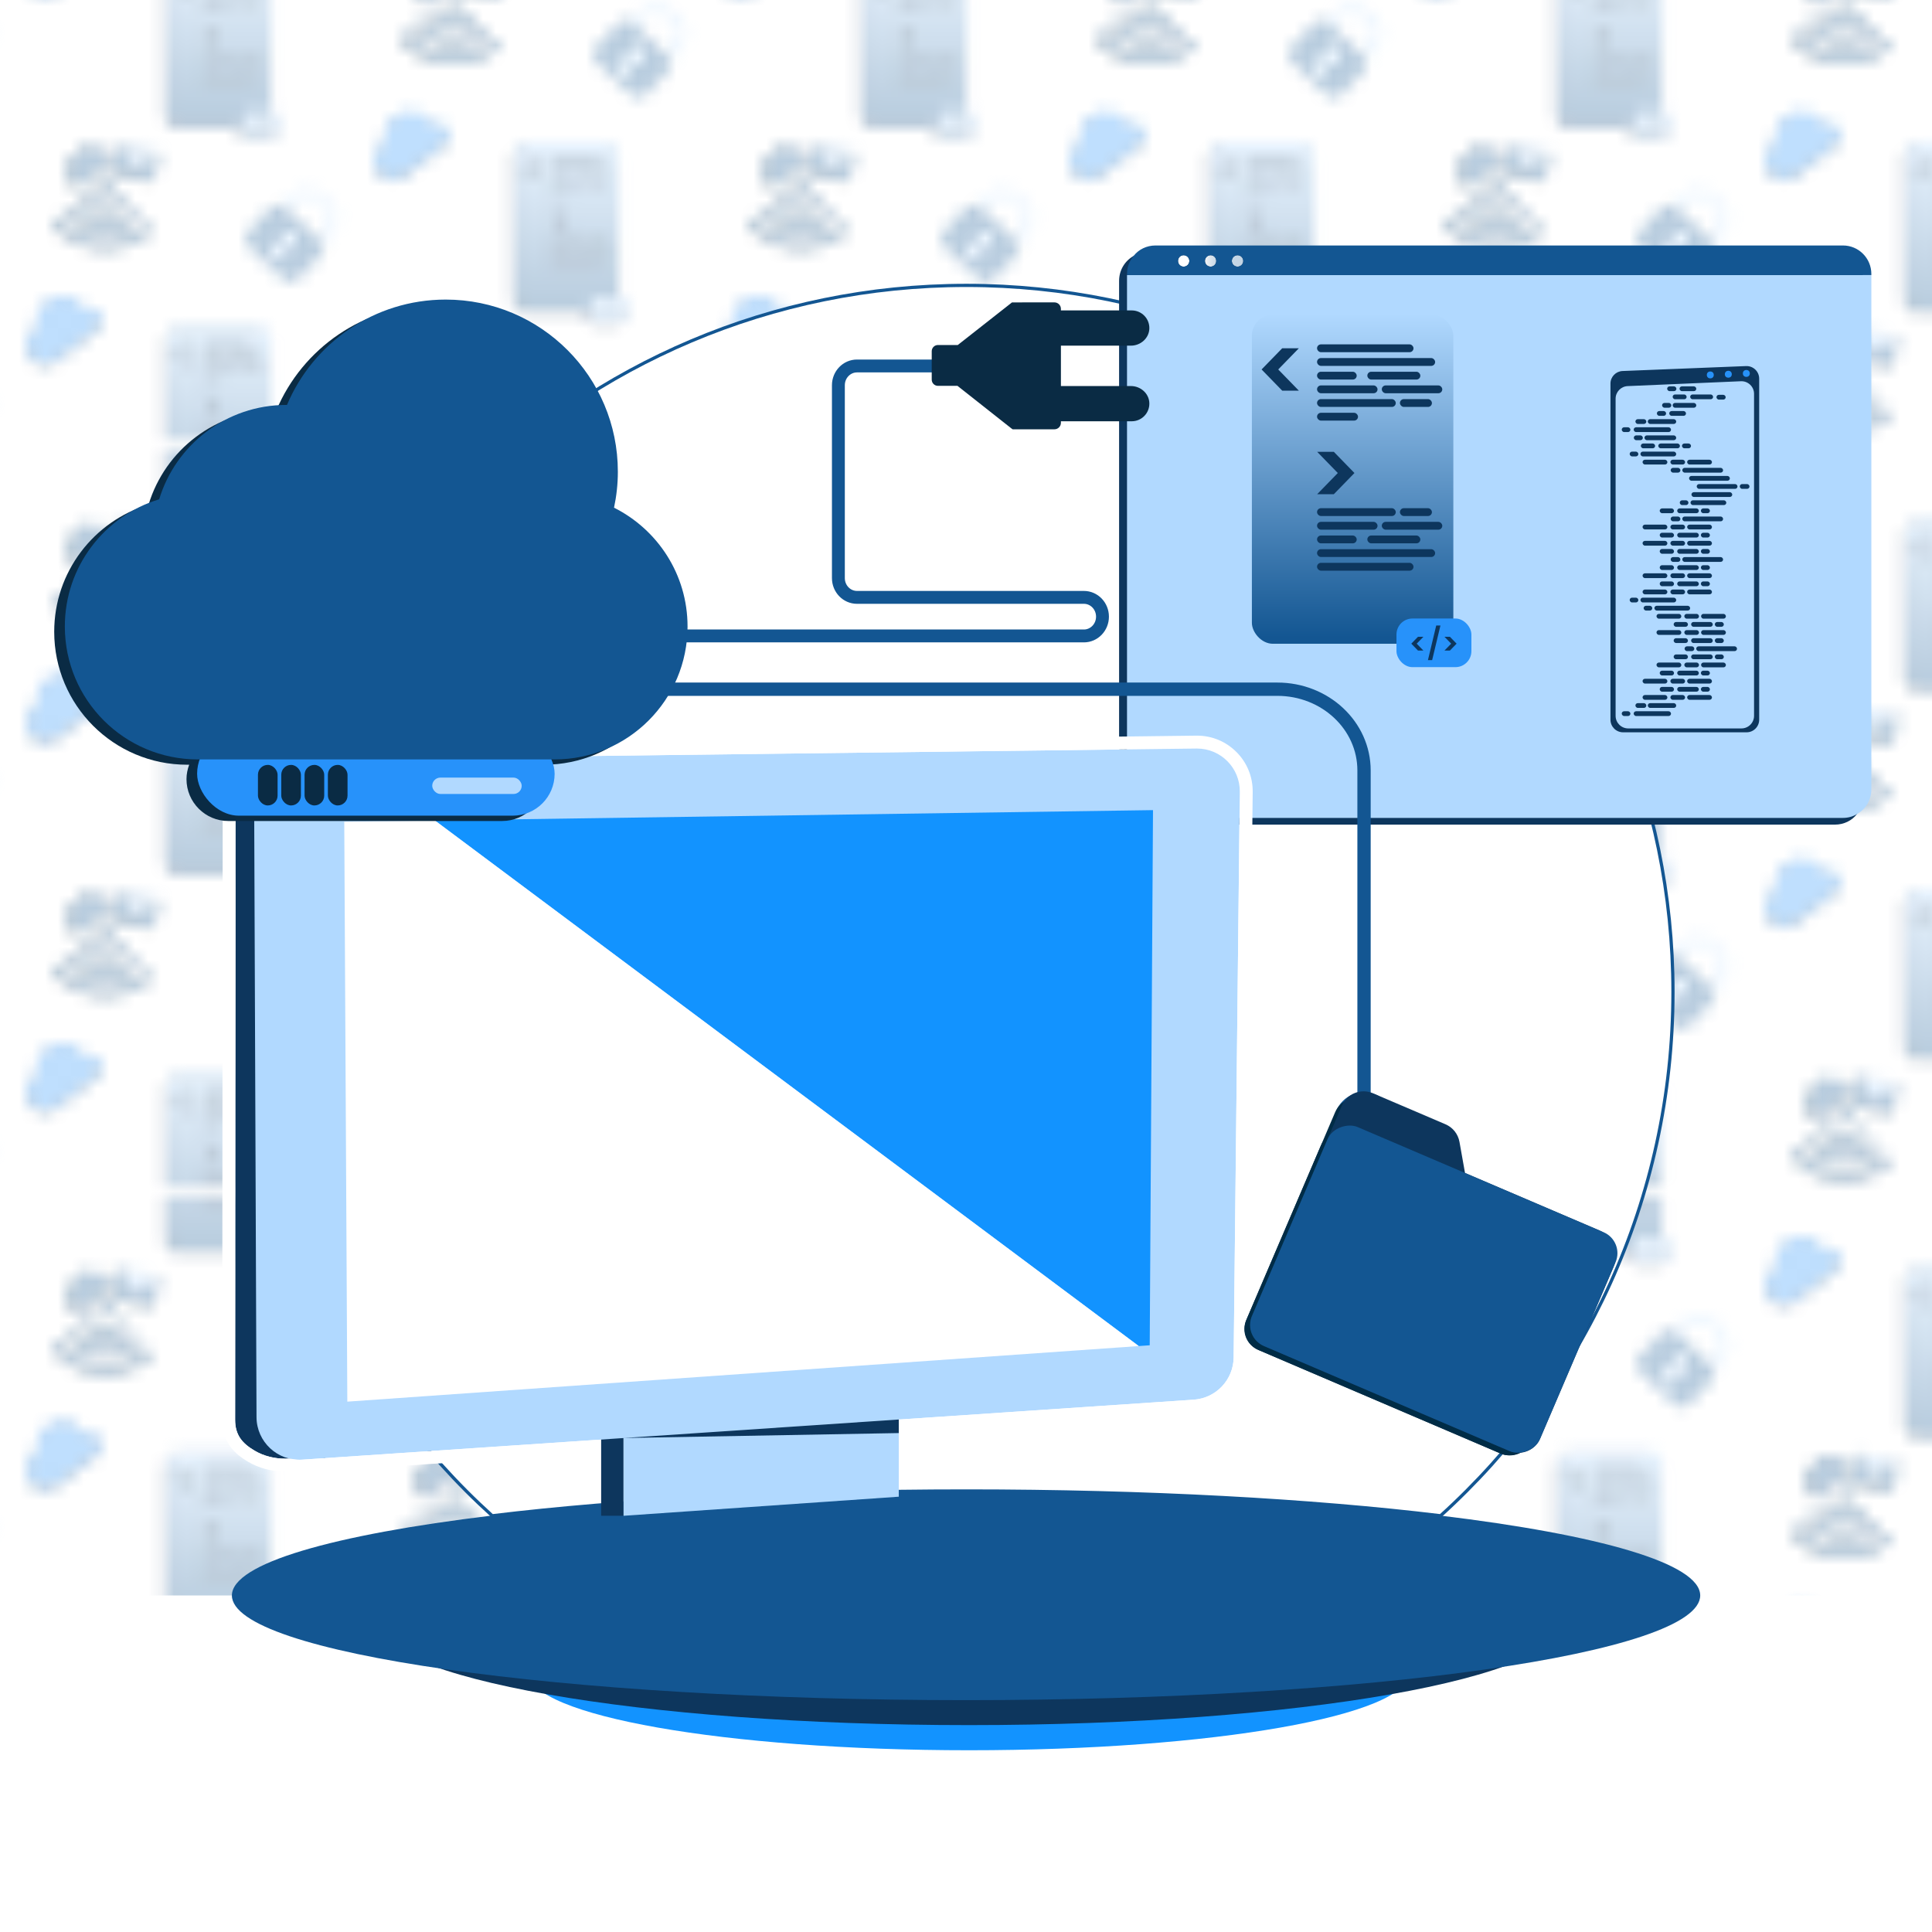 <?xml version="1.0" encoding="UTF-8"?>
<svg xmlns="http://www.w3.org/2000/svg" xmlns:xlink="http://www.w3.org/1999/xlink" version="1.1" viewBox="0 0 150 149.998">
  <!-- Generator: Adobe Illustrator 29.4.0, SVG Export Plug-In . SVG Version: 2.1.0 Build 152)  -->
  <defs>
    <style>
      .st0, .st1, .st2 {
        fill: none;
      }

      .st3 {
        fill: #2792fa;
      }

      .st4 {
        fill: url(#Dégradé_sans_nom_4);
      }

      .st5 {
        fill: url(#Pattern);
        opacity: .3;
      }

      .st6 {
        fill: #b1d9ff;
      }

      .st7 {
        fill: #0a2b44;
      }

      .st8 {
        fill: #0d365d;
      }

      .st9 {
        fill: #135692;
      }

      .st10 {
        fill: #135692;
      }

      .st11, .st12 {
        fill: #fff;
      }

      .st13 {
        fill: #1293ff;
      }

      .st1 {
        stroke-width: 1.033px;
      }

      .st1, .st2 {
        stroke-linecap: round;
      }

      .st1, .st2, .st12 {
        stroke: #135692;
        stroke-miterlimit: 10;
      }

      .st14 {
        fill: #b1d9ff;
      }

      .st15 {
        fill: url(#Dégradé_sans_nom_46);
      }

      .st16 {
        fill: url(#Dégradé_sans_nom_45);
      }

      .st17 {
        fill: url(#Dégradé_sans_nom_47);
      }

      .st18 {
        fill: url(#Dégradé_sans_nom_44);
      }

      .st19 {
        fill: url(#Dégradé_sans_nom_42);
      }

      .st20 {
        fill: url(#Dégradé_sans_nom_41);
      }

      .st21 {
        fill: url(#Dégradé_sans_nom_43);
      }

      .st12 {
        stroke-width: .25px;
      }

      .st22 {
        fill: #002c46;
      }
    </style>
    <linearGradient id="Dégradé_sans_nom_4" data-name="Dégradé sans nom 4" x1="-16209.938" y1="-34091.112" x2="-16209.938" y2="-34078.297" gradientTransform="translate(16267 -34044.374) scale(1 -1)" gradientUnits="userSpaceOnUse">
      <stop offset="0" stop-color="#135692"/>
      <stop offset="1" stop-color="#b1d9ff"/>
    </linearGradient>
    <linearGradient id="Dégradé_sans_nom_41" data-name="Dégradé sans nom 4" x1="-16236.938" y1="-34105.443" x2="-16236.938" y2="-34092.628" xlink:href="#Dégradé_sans_nom_4"/>
    <linearGradient id="Dégradé_sans_nom_42" data-name="Dégradé sans nom 4" x1="-16263.938" x2="-16263.938" y2="-34078.297" xlink:href="#Dégradé_sans_nom_4"/>
    <linearGradient id="Dégradé_sans_nom_43" data-name="Dégradé sans nom 4" x1="-16209.938" y1="-34062.449" x2="-16209.938" y2="-34049.635" xlink:href="#Dégradé_sans_nom_4"/>
    <linearGradient id="Dégradé_sans_nom_44" data-name="Dégradé sans nom 4" x1="-16236.938" y1="-34076.781" x2="-16236.938" y2="-34063.966" xlink:href="#Dégradé_sans_nom_4"/>
    <linearGradient id="Dégradé_sans_nom_45" data-name="Dégradé sans nom 4" x1="-16263.938" y1="-34062.449" x2="-16263.938" y2="-34049.635" xlink:href="#Dégradé_sans_nom_4"/>
    <linearGradient id="Dégradé_sans_nom_46" data-name="Dégradé sans nom 4" x1="-16236.938" y1="-34048.118" x2="-16236.938" y2="-34035.303" xlink:href="#Dégradé_sans_nom_4"/>
    <pattern id="Pattern" x="0" y="0" width="54" height="57.325" patternTransform="translate(-175 324.999)" patternUnits="userSpaceOnUse" viewBox="0 0 54 57.325">
      <g>
        <rect class="st0" width="54" height="57.325"/>
        <g>
          <g>
            <g>
              <path class="st7" d="M49.584,53.313c.143-.122.161-.336.039-.48s-.336-.161-.48-.039c-.694.588-1.737.504-2.325-.191-.061-.072-.145-.112-.232-.119s-.176.019-.248.08c-.143.122-.161.336-.039.48.831.98,2.305,1.1,3.285.27Z"/>
              <path class="st7" d="M50.483,54.407c.143-.122.161-.336.039-.48s-.336-.161-.48-.039c-1.279,1.085-3.203.927-4.288-.352-.061-.072-.145-.112-.232-.119s-.176.019-.248.08c-.143.122-.161.336-.039.48,1.329,1.565,3.683,1.758,5.248.431Z"/>
              <path class="st7" d="M44.034,54.835c1.896,2.235,5.258,2.511,7.492.615.143-.122.161-.336.039-.48s-.336-.161-.48-.039c-1.949,1.653-4.879,1.413-6.532-.537-.061-.072-.145-.112-.232-.119s-.176.019-.248.08c-.143.122-.161.336-.039.48Z"/>
              <path class="st7" d="M48.012,52.319c.307.025.576-.203.601-.51.025-.307-.203-.576-.51-.601-.307-.025-.576.203-.601.51-.025.307.203.576.51.601Z"/>
            </g>
            <path class="st7" d="M48.113,49.344c.147.186.193.418.144.634-.01.05-.027.099-.048.146l-2.187,1.735-.11.012c-.22.006-.44-.088-.587-.274-.161-.203-.195-.465-.113-.69l-.001-.001c-.243-.381-.163-.892.199-1.18.111-.088.236-.145.366-.172.035-.21.145-.408.325-.55.366-.291.89-.248,1.204.087.287-.087.61.003.809.254Z"/>
            <g>
              <path class="st7" d="M52.113,49.353l-1.936,1.219-1.223-1.937-.078-.018-.43,1.893c-.038.167.067.333.234.371l2.709.615c.167.038.333-.067.371-.234l.43-1.893-.078-.018Z"/>
              <polygon class="st7" points="52.113 49.353 48.954 48.635 50.177 50.572 52.113 49.353"/>
            </g>
            <g>
              <path class="st9" d="M49.835,53.176c.145-.123.163-.341.04-.486s-.341-.163-.486-.04c-.703.595-1.758.51-2.354-.193-.062-.073-.147-.113-.235-.121s-.179.019-.251.081c-.145.123-.163.341-.04.486.841.992,2.334,1.114,3.325.273Z"/>
              <path class="st9" d="M50.745,54.284c.145-.123.163-.341.04-.486s-.341-.163-.486-.04c-1.295,1.098-3.243.939-4.341-.357-.062-.073-.147-.113-.235-.121s-.179.019-.251.081c-.145.123-.163.341-.04.486,1.345,1.584,3.728,1.78,5.313.436Z"/>
              <path class="st9" d="M44.217,54.717c1.919,2.263,5.323,2.542,7.584.623.145-.123.163-.341.04-.486s-.341-.163-.486-.04c-1.973,1.673-4.939,1.43-6.613-.543-.062-.073-.147-.113-.235-.121s-.179.019-.251.081c-.145.123-.163.341-.04.486Z"/>
              <path class="st9" d="M48.244,52.17c.31.025.583-.205.608-.516.025-.31-.205-.583-.516-.608-.31-.026-.583.205-.608.516-.026.31.205.583.516.608Z"/>
            </g>
            <path class="st9" d="M48.346,49.158c.149.188.196.424.146.642-.011.051-.027.1-.049.147l-2.213,1.756-.112.012c-.223.006-.445-.089-.595-.277-.163-.205-.197-.471-.114-.699l-.001-.001c-.246-.386-.165-.903.202-1.194.112-.089.239-.147.37-.175.035-.213.147-.413.329-.557.371-.294.901-.251,1.219.088.29-.088.618.004.819.257Z"/>
            <g>
              <path class="st9" d="M52.395,49.167l-1.96,1.234-1.238-1.96-.079-.018-.435,1.917c-.038.169.068.338.237.376l2.742.623c.169.038.338-.068.376-.237l.435-1.917-.079-.018Z"/>
              <polygon class="st6" points="52.395 49.167 49.197 48.441 50.435 50.401 52.395 49.167"/>
            </g>
          </g>
          <g>
            <path class="st8" d="M46.629,33.005c-.057-.115-.126-.227-.208-.333-.671-.871-1.921-1.033-2.792-.362-.638.491-.894,1.293-.722,2.029-.099.045-.196.1-.286.17-.625.481-.741,1.378-.26,2.002s1.378.741,2.002.26l3.212-2.474c.351-.27.416-.774.146-1.125-.262-.34-.743-.409-1.092-.167Z"/>
            <path class="st3" d="M46.646,32.764c-.057-.115-.126-.227-.208-.333-.671-.871-1.921-1.033-2.792-.362-.638.491-.894,1.293-.722,2.029-.099.045-.196.1-.286.17-.625.481-.741,1.378-.26,2.002s1.378.741,2.002.26l3.212-2.474c.351-.27.416-.774.146-1.125-.262-.34-.743-.409-1.092-.167Z"/>
          </g>
          <g>
            <path class="st8" d="M60.84,46.285h-.082v-11.176c0-.458-.371-.829-.829-.829h-6.302c-.458,0-.829.371-.829.829v11.344c0,.458.371.829.829.829h4.885v.292c0,.349.283.632.632.632h1.698c.349,0,.632-.283.632-.632v-.659c0-.349-.283-.632-.632-.632Z"/>
            <g>
              <rect class="st4" x="53.081" y="33.981" width="7.961" height="13.003" rx=".829" ry=".829"/>
              <path class="st8" d="M54.279,36.981l-.815-.837.815-.837h.658l-.815.837.815.837h-.658Z"/>
            </g>
          </g>
        </g>
        <g>
          <g>
            <path class="st8" d="M19.629,47.337c-.057-.115-.126-.227-.208-.333-.671-.871-1.921-1.033-2.792-.362-.638.491-.894,1.293-.722,2.029-.099.045-.196.1-.286.17-.625.481-.741,1.378-.26,2.002s1.378.741,2.002.26l3.212-2.474c.351-.27.416-.774.146-1.125-.262-.34-.743-.409-1.092-.167Z"/>
            <path class="st3" d="M19.646,47.095c-.057-.115-.126-.227-.208-.333-.671-.871-1.921-1.033-2.792-.362-.638.491-.894,1.293-.722,2.029-.099.045-.196.1-.286.17-.625.481-.741,1.378-.26,2.002s1.378.741,2.002.26l3.212-2.474c.351-.27.416-.774.146-1.125-.262-.34-.743-.409-1.092-.167Z"/>
          </g>
          <g>
            <path class="st8" d="M33.84,60.616h-.082v-11.176c0-.458-.371-.829-.829-.829h-6.302c-.458,0-.829.371-.829.829v11.344c0,.458.371.829.829.829h4.885v.292c0,.349.283.632.632.632h1.698c.349,0,.632-.283.632-.632v-.659c0-.349-.283-.632-.632-.632Z"/>
            <g>
              <rect class="st20" x="26.081" y="48.312" width="7.961" height="13.003" rx=".829" ry=".829"/>
              <path class="st8" d="M27.279,51.313l-.815-.837.815-.837h.658l-.815.837.815.837h-.658Z"/>
              <path class="st8" d="M28.661,55.405l.815-.837-.815-.837h.658s.815.837.815.837l-.815.837h-.658Z"/>
              <rect class="st8" x="28.656" y="49.484" width="3.812" height=".309" rx=".154" ry=".154"/>
              <rect class="st8" x="28.656" y="50.025" width="4.667" height=".309" rx=".154" ry=".154"/>
              <rect class="st8" x="28.656" y="50.565" width="1.567" height=".309" rx=".154" ry=".154"/>
              <rect class="st8" x="30.644" y="50.565" width="2.095" height=".309" rx=".154" ry=".154"/>
              <rect class="st8" x="28.656" y="57.038" width="1.567" height=".309" rx=".154" ry=".154"/>
              <rect class="st8" x="30.644" y="57.038" width="2.095" height=".309" rx=".154" ry=".154"/>
              <rect class="st8" x="28.656" y="51.106" width="2.39" height=".309" rx=".154" ry=".154"/>
              <rect class="st8" x="31.215" y="51.106" width="2.39" height=".309" rx=".154" ry=".154"/>
              <rect class="st8" x="28.656" y="56.498" width="2.39" height=".309" rx=".154" ry=".154"/>
              <rect class="st8" x="31.215" y="56.498" width="2.39" height=".309" rx=".154" ry=".154"/>
              <rect class="st8" x="28.656" y="51.647" width="3.111" height=".309" rx=".154" ry=".154"/>
              <rect class="st8" x="31.931" y="51.647" width="1.264" height=".309" rx=".154" ry=".154"/>
              <rect class="st8" x="28.656" y="55.958" width="3.111" height=".309" rx=".154" ry=".154"/>
              <rect class="st8" x="31.931" y="55.958" width="1.264" height=".309" rx=".154" ry=".154"/>
              <rect class="st8" x="28.656" y="52.187" width="1.619" height=".309" rx=".154" ry=".154"/>
            </g>
          </g>
        </g>
        <g>
          <g>
            <path class="st0" d="M11.445,54.981c.186-.198.284-.456.276-.728-.008-.271-.122-.524-.32-.71l-.795-.748c-.408-.384-1.054-.365-1.438.043l-.796.846,2.277,2.143.796-.846Z"/>
            <path class="st6" d="M12.241,54.237c-.012-.411-.184-.792-.483-1.073l-.795-.748c-.618-.581-1.593-.551-2.174.066l-.815.866c.04.026.085.041.121.075l.278.261.796-.846c.384-.408,1.03-.428,1.438-.043l.795.748c.198.186.312.438.32.71.008.272-.09.53-.276.728l-.796.846.236.222c.051.048.081.107.116.163l.823-.875c.281-.299.43-.69.417-1.101Z"/>
            <path class="st9" d="M10.649,55.827l-2.277-2.143-.278-.261c-.036-.034-.08-.049-.121-.075-.302-.192-.702-.163-.957.108l-1.789,1.901c-.288.306-.274.789.033,1.077l2.791,2.626c.306.288.789.274,1.077-.033l1.789-1.901c.241-.256.258-.628.083-.914-.035-.057-.065-.116-.116-.163l-.236-.222ZM7.601,57.511l-.718-.676.795-.567.081.076.158-.168c-.111-.215-.087-.482.088-.668.222-.236.592-.247.828-.025.236.222.247.592.025.828-.175.186-.44.226-.661.129l-.158.168.075.071-.513.833Z"/>
            <path class="st6" d="M8.102,55.979l.28.264-.186.197c.221.098.486.057.661-.129.222-.236.21-.606-.025-.828-.236-.222-.606-.21-.828.025-.175.186-.199.453-.088.668l.186-.197Z"/>
            <polygon class="st6" points="8.197 56.44 8.382 56.242 8.102 55.979 7.916 56.176 7.758 56.344 8.038 56.608 8.197 56.44"/>
            <polygon class="st6" points="7.758 56.344 7.678 56.268 6.883 56.835 7.601 57.511 8.114 56.678 8.038 56.608 7.758 56.344"/>
          </g>
          <g>
            <path class="st8" d="M6.84,46.285h-.082v-11.176c0-.458-.371-.829-.829-.829H-.374c-.458,0-.829.371-.829.829v11.344c0,.458.371.829.829.829h4.885v.292c0,.349.283.632.632.632h1.698c.349,0,.632-.283.632-.632v-.659c0-.349-.283-.632-.632-.632Z"/>
            <g>
              <rect class="st19" x="-.919" y="33.981" width="7.961" height="13.003" rx=".829" ry=".829"/>
              <path class="st8" d="M.279,36.981l-.815-.837.815-.837h.658l-.815.837.815.837H.279Z"/>
              <path class="st8" d="M1.661,41.073l.815-.837-.815-.837h.658s.815.837.815.837l-.815.837h-.658Z"/>
              <rect class="st8" x="1.656" y="35.153" width="3.812" height=".309" rx=".154" ry=".154"/>
              <rect class="st8" x="1.656" y="43.786" width="3.812" height=".309" rx=".154" ry=".154"/>
              <rect class="st8" x="1.656" y="35.693" width="4.667" height=".309" rx=".154" ry=".154"/>
              <rect class="st8" x="1.656" y="43.246" width="4.667" height=".309" rx=".154" ry=".154"/>
              <rect class="st8" x="1.656" y="36.234" width="1.567" height=".309" rx=".154" ry=".154"/>
              <rect class="st8" x="3.644" y="36.234" width="2.095" height=".309" rx=".154" ry=".154"/>
              <rect class="st8" x="1.656" y="42.706" width="1.567" height=".309" rx=".154" ry=".154"/>
              <rect class="st8" x="3.644" y="42.706" width="2.095" height=".309" rx=".154" ry=".154"/>
              <rect class="st8" x="1.656" y="36.775" width="2.39" height=".309" rx=".154" ry=".154"/>
              <rect class="st8" x="4.215" y="36.775" width="2.39" height=".309" rx=".154" ry=".154"/>
              <rect class="st8" x="1.656" y="42.166" width="2.39" height=".309" rx=".154" ry=".154"/>
              <rect class="st8" x="4.215" y="42.166" width="2.39" height=".309" rx=".154" ry=".154"/>
              <rect class="st8" x="1.656" y="37.316" width="3.111" height=".309" rx=".154" ry=".154"/>
              <rect class="st8" x="4.931" y="37.316" width="1.264" height=".309" rx=".154" ry=".154"/>
              <rect class="st8" x="1.656" y="41.626" width="3.111" height=".309" rx=".154" ry=".154"/>
              <rect class="st8" x="4.931" y="41.626" width="1.264" height=".309" rx=".154" ry=".154"/>
              <rect class="st8" x="1.656" y="37.856" width="1.619" height=".309" rx=".154" ry=".154"/>
              <g>
                <rect class="st6" x="4.795" y="45.986" width="2.961" height="1.922" rx=".632" ry=".632"/>
                <g>
                  <path class="st8" d="M5.645,47.252l-.265-.272.265-.272h.214l-.265.272.265.272h-.214Z"/>
                  <path class="st8" d="M6.532,46.263l-.328,1.369h-.166l.328-1.369h.166Z"/>
                  <path class="st8" d="M6.691,46.708h.215l.265.272-.265.272h-.215l.266-.272-.266-.272Z"/>
                </g>
              </g>
            </g>
          </g>
        </g>
        <g>
          <g>
            <g>
              <path class="st7" d="M49.584,24.651c.143-.122.161-.336.039-.48s-.336-.161-.48-.039c-.694.588-1.737.504-2.325-.191-.061-.072-.145-.112-.232-.119s-.176.019-.248.08c-.143.122-.161.336-.039.48.831.98,2.305,1.1,3.285.27Z"/>
              <path class="st7" d="M50.483,25.745c.143-.122.161-.336.039-.48s-.336-.161-.48-.039c-1.279,1.085-3.203.927-4.288-.352-.061-.072-.145-.112-.232-.119s-.176.019-.248.08c-.143.122-.161.336-.039.48,1.329,1.565,3.683,1.758,5.248.431Z"/>
              <path class="st7" d="M44.034,26.173c1.896,2.235,5.258,2.511,7.492.615.143-.122.161-.336.039-.48s-.336-.161-.48-.039c-1.949,1.653-4.879,1.413-6.532-.537-.061-.072-.145-.112-.232-.119s-.176.019-.248.08c-.143.122-.161.336-.039.48Z"/>
              <path class="st7" d="M48.012,23.657c.307.025.576-.203.601-.51.025-.307-.203-.576-.51-.601-.307-.025-.576.203-.601.51-.025.307.203.576.51.601Z"/>
            </g>
            <path class="st7" d="M48.113,20.682c.147.186.193.418.144.634-.01.05-.027.099-.048.146l-2.187,1.735-.11.012c-.22.006-.44-.088-.587-.274-.161-.203-.195-.465-.113-.69l-.001-.001c-.243-.381-.163-.892.199-1.18.111-.088.236-.145.366-.172.035-.21.145-.408.325-.55.366-.291.89-.248,1.204.087.287-.087.61.003.809.254Z"/>
            <g>
              <path class="st7" d="M52.113,20.69l-1.936,1.219-1.223-1.937-.078-.018-.43,1.893c-.038.167.067.333.234.371l2.709.615c.167.038.333-.067.371-.234l.43-1.893-.078-.018Z"/>
              <polygon class="st7" points="52.113 20.69 48.954 19.973 50.177 21.909 52.113 20.69"/>
            </g>
            <g>
              <path class="st9" d="M49.835,24.514c.145-.123.163-.341.04-.486s-.341-.163-.486-.04c-.703.595-1.758.51-2.354-.193-.062-.073-.147-.113-.235-.121s-.179.019-.251.081c-.145.123-.163.341-.04.486.841.992,2.334,1.114,3.325.273Z"/>
              <path class="st9" d="M50.745,25.621c.145-.123.163-.341.04-.486s-.341-.163-.486-.04c-1.295,1.098-3.243.939-4.341-.357-.062-.073-.147-.113-.235-.121s-.179.019-.251.081c-.145.123-.163.341-.04.486,1.345,1.584,3.728,1.78,5.313.436Z"/>
              <path class="st9" d="M44.217,26.055c1.919,2.263,5.323,2.542,7.584.623.145-.123.163-.341.04-.486s-.341-.163-.486-.04c-1.973,1.673-4.939,1.43-6.613-.543-.062-.073-.147-.113-.235-.121s-.179.019-.251.081c-.145.123-.163.341-.04.486Z"/>
              <path class="st9" d="M48.244,23.508c.31.025.583-.205.608-.516.025-.31-.205-.583-.516-.608-.31-.026-.583.205-.608.516-.026.31.205.583.516.608Z"/>
            </g>
            <path class="st9" d="M48.346,20.496c.149.188.196.424.146.642-.011.051-.027.1-.049.147l-2.213,1.756-.112.012c-.223.006-.445-.089-.595-.277-.163-.205-.197-.471-.114-.699l-.001-.001c-.246-.386-.165-.903.202-1.194.112-.089.239-.147.37-.175.035-.213.147-.413.329-.557.371-.294.901-.251,1.219.088.29-.088.618.004.819.257Z"/>
            <g>
              <path class="st9" d="M52.395,20.505l-1.96,1.234-1.238-1.96-.079-.018-.435,1.917c-.038.169.068.338.237.376l2.742.623c.169.038.338-.068.376-.237l.435-1.917-.079-.018Z"/>
              <polygon class="st6" points="52.395 20.505 49.197 19.778 50.435 21.739 52.395 20.505"/>
            </g>
          </g>
          <g>
            <path class="st8" d="M46.629,4.343c-.057-.115-.126-.227-.208-.333-.671-.871-1.921-1.033-2.792-.362-.638.491-.894,1.293-.722,2.029-.099.045-.196.1-.286.17-.625.481-.741,1.378-.26,2.002s1.378.741,2.002.26l3.212-2.474c.351-.27.416-.774.146-1.125-.262-.34-.743-.409-1.092-.167Z"/>
            <path class="st3" d="M46.646,4.101c-.057-.115-.126-.227-.208-.333-.671-.871-1.921-1.033-2.792-.362-.638.491-.894,1.293-.722,2.029-.099.045-.196.1-.286.17-.625.481-.741,1.378-.26,2.002s1.378.741,2.002.26l3.212-2.474c.351-.27.416-.774.146-1.125-.262-.34-.743-.409-1.092-.167Z"/>
          </g>
          <g>
            <path class="st8" d="M60.84,17.622h-.082V6.446c0-.458-.371-.829-.829-.829h-6.302c-.458,0-.829.371-.829.829v11.344c0,.458.371.829.829.829h4.885v.292c0,.349.283.632.632.632h1.698c.349,0,.632-.283.632-.632v-.659c0-.349-.283-.632-.632-.632Z"/>
            <g>
              <rect class="st21" x="53.081" y="5.318" width="7.961" height="13.003" rx=".829" ry=".829"/>
              <path class="st8" d="M54.279,8.319l-.815-.837.815-.837h.658l-.815.837.815.837h-.658Z"/>
            </g>
          </g>
        </g>
        <g>
          <g>
            <path class="st0" d="M38.445,40.65c.186-.198.284-.456.276-.728-.008-.271-.122-.524-.32-.71l-.795-.748c-.408-.384-1.054-.365-1.438.043l-.796.846,2.277,2.143.796-.846Z"/>
            <path class="st6" d="M39.241,39.906c-.012-.411-.184-.792-.483-1.073l-.795-.748c-.618-.581-1.593-.551-2.174.066l-.815.866c.04.026.085.041.121.075l.278.261.796-.846c.384-.408,1.03-.428,1.438-.043l.795.748c.198.186.312.438.32.71.008.272-.09.53-.276.728l-.796.846.236.222c.051.048.081.107.116.163l.823-.875c.281-.299.43-.69.417-1.101Z"/>
            <path class="st9" d="M37.649,41.496l-2.277-2.143-.278-.261c-.036-.034-.08-.049-.121-.075-.302-.192-.702-.163-.957.108l-1.789,1.901c-.288.306-.274.789.033,1.077l2.791,2.626c.306.288.789.274,1.077-.033l1.789-1.901c.241-.256.258-.628.083-.914-.035-.057-.065-.116-.116-.163l-.236-.222ZM34.601,43.18l-.718-.676.795-.567.081.076.158-.168c-.111-.215-.087-.482.088-.668.222-.236.592-.247.828-.025.236.222.247.592.025.828-.175.186-.44.226-.661.129l-.158.168.075.071-.513.833Z"/>
            <path class="st6" d="M35.102,41.648l.28.264-.186.197c.221.098.486.057.661-.129.222-.236.21-.606-.025-.828-.236-.222-.606-.21-.828.025-.175.186-.199.453-.088.668l.186-.197Z"/>
            <polygon class="st6" points="35.197 42.108 35.382 41.911 35.102 41.648 34.916 41.845 34.758 42.013 35.038 42.276 35.197 42.108"/>
            <polygon class="st6" points="34.758 42.013 34.678 41.937 33.883 42.504 34.601 43.18 35.114 42.347 35.038 42.276 34.758 42.013"/>
          </g>
          <g>
            <g>
              <path class="st7" d="M22.584,38.982c.143-.122.161-.336.039-.48s-.336-.161-.48-.039c-.694.588-1.737.504-2.325-.191-.061-.072-.145-.112-.232-.119s-.176.019-.248.08c-.143.122-.161.336-.039.48.831.98,2.305,1.1,3.285.27Z"/>
              <path class="st7" d="M23.483,40.076c.143-.122.161-.336.039-.48s-.336-.161-.48-.039c-1.279,1.085-3.203.927-4.288-.352-.061-.072-.145-.112-.232-.119s-.176.019-.248.08c-.143.122-.161.336-.039.48,1.329,1.565,3.683,1.758,5.248.431Z"/>
              <path class="st7" d="M17.034,40.504c1.896,2.235,5.258,2.511,7.492.615.143-.122.161-.336.039-.48s-.336-.161-.48-.039c-1.949,1.653-4.879,1.413-6.532-.537-.061-.072-.145-.112-.232-.119s-.176.019-.248.08c-.143.122-.161.336-.039.48Z"/>
              <path class="st7" d="M21.012,37.988c.307.025.576-.203.601-.51.025-.307-.203-.576-.51-.601-.307-.025-.576.203-.601.51-.025.307.203.576.51.601Z"/>
            </g>
            <path class="st7" d="M21.113,35.013c.147.186.193.418.144.634-.01.05-.027.099-.048.146l-2.187,1.735-.11.012c-.22.006-.44-.088-.587-.274-.161-.203-.195-.465-.113-.69l-.001-.001c-.243-.381-.163-.892.199-1.18.111-.088.236-.145.366-.172.035-.21.145-.408.325-.55.366-.291.89-.248,1.204.087.287-.087.61.003.809.254Z"/>
            <g>
              <path class="st7" d="M25.113,35.021l-1.936,1.219-1.223-1.937-.078-.018-.43,1.893c-.038.167.067.333.234.371l2.709.615c.167.038.333-.067.371-.234l.43-1.893-.078-.018Z"/>
              <polygon class="st7" points="25.113 35.021 21.954 34.304 23.177 36.24 25.113 35.021"/>
            </g>
            <g>
              <path class="st9" d="M22.835,38.845c.145-.123.163-.341.04-.486s-.341-.163-.486-.04c-.703.595-1.758.51-2.354-.193-.062-.073-.147-.113-.235-.121s-.179.019-.251.081c-.145.123-.163.341-.04.486.841.992,2.334,1.114,3.325.273Z"/>
              <path class="st9" d="M23.745,39.952c.145-.123.163-.341.04-.486s-.341-.163-.486-.04c-1.295,1.098-3.243.939-4.341-.357-.062-.073-.147-.113-.235-.121s-.179.019-.251.081c-.145.123-.163.341-.04.486,1.345,1.584,3.728,1.78,5.313.436Z"/>
              <path class="st9" d="M17.217,40.386c1.919,2.263,5.323,2.542,7.584.623.145-.123.163-.341.04-.486s-.341-.163-.486-.04c-1.973,1.673-4.939,1.43-6.613-.543-.062-.073-.147-.113-.235-.121s-.179.019-.251.081c-.145.123-.163.341-.04.486Z"/>
              <path class="st9" d="M21.244,37.839c.31.025.583-.205.608-.516.025-.31-.205-.583-.516-.608-.31-.026-.583.205-.608.516-.026.31.205.583.516.608Z"/>
            </g>
            <path class="st9" d="M21.346,34.827c.149.188.196.424.146.642-.011.051-.027.1-.049.147l-2.213,1.756-.112.012c-.223.006-.445-.089-.595-.277-.163-.205-.197-.471-.114-.699l-.001-.001c-.246-.386-.165-.903.202-1.194.112-.089.239-.147.37-.175.035-.213.147-.413.329-.557.371-.294.901-.251,1.219.088.29-.088.618.004.819.257Z"/>
            <g>
              <path class="st9" d="M25.395,34.836l-1.96,1.234-1.238-1.96-.079-.018-.435,1.917c-.038.169.068.338.237.376l2.742.623c.169.038.338-.068.376-.237l.435-1.917-.079-.018Z"/>
              <polygon class="st6" points="25.395 34.836 22.197 34.109 23.435 36.07 25.395 34.836"/>
            </g>
          </g>
          <g>
            <path class="st8" d="M19.629,18.674c-.057-.115-.126-.227-.208-.333-.671-.871-1.921-1.033-2.792-.362-.638.491-.894,1.293-.722,2.029-.099.045-.196.1-.286.17-.625.481-.741,1.378-.26,2.002s1.378.741,2.002.26l3.212-2.474c.351-.27.416-.774.146-1.125-.262-.34-.743-.409-1.092-.167Z"/>
            <path class="st3" d="M19.646,18.433c-.057-.115-.126-.227-.208-.333-.671-.871-1.921-1.033-2.792-.362-.638.491-.894,1.293-.722,2.029-.099.045-.196.1-.286.17-.625.481-.741,1.378-.26,2.002s1.378.741,2.002.26l3.212-2.474c.351-.27.416-.774.146-1.125-.262-.34-.743-.409-1.092-.167Z"/>
          </g>
          <g>
            <path class="st8" d="M33.84,31.953h-.082v-11.176c0-.458-.371-.829-.829-.829h-6.302c-.458,0-.829.371-.829.829v11.344c0,.458.371.829.829.829h4.885v.292c0,.349.283.632.632.632h1.698c.349,0,.632-.283.632-.632v-.659c0-.349-.283-.632-.632-.632Z"/>
            <g>
              <rect class="st18" x="26.081" y="19.65" width="7.961" height="13.003" rx=".829" ry=".829"/>
              <path class="st8" d="M27.279,22.65l-.815-.837.815-.837h.658l-.815.837.815.837h-.658Z"/>
              <path class="st8" d="M28.661,26.742l.815-.837-.815-.837h.658s.815.837.815.837l-.815.837h-.658Z"/>
              <rect class="st8" x="28.656" y="20.821" width="3.812" height=".309" rx=".154" ry=".154"/>
              <rect class="st8" x="28.656" y="29.455" width="3.812" height=".309" rx=".154" ry=".154"/>
              <rect class="st8" x="28.656" y="21.362" width="4.667" height=".309" rx=".154" ry=".154"/>
              <rect class="st8" x="28.656" y="28.915" width="4.667" height=".309" rx=".154" ry=".154"/>
              <rect class="st8" x="28.656" y="21.903" width="1.567" height=".309" rx=".154" ry=".154"/>
              <rect class="st8" x="30.644" y="21.903" width="2.095" height=".309" rx=".154" ry=".154"/>
              <rect class="st8" x="28.656" y="28.375" width="1.567" height=".309" rx=".154" ry=".154"/>
              <rect class="st8" x="30.644" y="28.375" width="2.095" height=".309" rx=".154" ry=".154"/>
              <rect class="st8" x="28.656" y="22.444" width="2.39" height=".309" rx=".154" ry=".154"/>
              <rect class="st8" x="31.215" y="22.444" width="2.39" height=".309" rx=".154" ry=".154"/>
              <rect class="st8" x="28.656" y="27.835" width="2.39" height=".309" rx=".154" ry=".154"/>
              <rect class="st8" x="31.215" y="27.835" width="2.39" height=".309" rx=".154" ry=".154"/>
              <rect class="st8" x="28.656" y="22.984" width="3.111" height=".309" rx=".154" ry=".154"/>
              <rect class="st8" x="31.931" y="22.984" width="1.264" height=".309" rx=".154" ry=".154"/>
              <rect class="st8" x="28.656" y="27.295" width="3.111" height=".309" rx=".154" ry=".154"/>
              <rect class="st8" x="31.931" y="27.295" width="1.264" height=".309" rx=".154" ry=".154"/>
              <rect class="st8" x="28.656" y="23.525" width="1.619" height=".309" rx=".154" ry=".154"/>
              <g>
                <rect class="st6" x="31.795" y="31.655" width="2.961" height="1.922" rx=".632" ry=".632"/>
                <g>
                  <path class="st8" d="M32.645,32.921l-.265-.272.265-.272h.214l-.265.272.265.272h-.214Z"/>
                  <path class="st8" d="M33.532,31.931l-.328,1.369h-.166l.328-1.369h.166Z"/>
                  <path class="st8" d="M33.691,32.377h.215l.265.272-.265.272h-.215l.266-.272-.266-.272Z"/>
                </g>
              </g>
            </g>
          </g>
        </g>
        <g>
          <g>
            <path class="st0" d="M11.445,26.318c.186-.198.284-.456.276-.728-.008-.271-.122-.524-.32-.71l-.795-.748c-.408-.384-1.054-.365-1.438.043l-.796.846,2.277,2.143.796-.846Z"/>
            <path class="st6" d="M12.241,25.575c-.012-.411-.184-.792-.483-1.073l-.795-.748c-.618-.581-1.593-.551-2.174.066l-.815.866c.04.026.085.041.121.075l.278.261.796-.846c.384-.408,1.03-.428,1.438-.043l.795.748c.198.186.312.438.32.71.008.272-.09.53-.276.728l-.796.846.236.222c.051.048.081.107.116.163l.823-.875c.281-.299.43-.69.417-1.101Z"/>
            <path class="st9" d="M10.649,27.164l-2.277-2.143-.278-.261c-.036-.034-.08-.049-.121-.075-.302-.192-.702-.163-.957.108l-1.789,1.901c-.288.306-.274.789.033,1.077l2.791,2.626c.306.288.789.274,1.077-.033l1.789-1.901c.241-.256.258-.628.083-.914-.035-.057-.065-.116-.116-.163l-.236-.222ZM7.601,28.849l-.718-.676.795-.567.081.076.158-.168c-.111-.215-.087-.482.088-.668.222-.236.592-.247.828-.025.236.222.247.592.025.828-.175.186-.44.226-.661.129l-.158.168.075.071-.513.833Z"/>
            <path class="st6" d="M8.102,27.316l.28.264-.186.197c.221.098.486.057.661-.129.222-.236.21-.606-.025-.828-.236-.222-.606-.21-.828.025-.175.186-.199.453-.088.668l.186-.197Z"/>
            <polygon class="st6" points="8.197 27.777 8.382 27.58 8.102 27.316 7.916 27.514 7.758 27.681 8.038 27.945 8.197 27.777"/>
            <polygon class="st6" points="7.758 27.681 7.678 27.606 6.883 28.173 7.601 28.849 8.114 28.016 8.038 27.945 7.758 27.681"/>
          </g>
          <g>
            <path class="st8" d="M6.84,17.622h-.082V6.446c0-.458-.371-.829-.829-.829H-.374c-.458,0-.829.371-.829.829v11.344c0,.458.371.829.829.829h4.885v.292c0,.349.283.632.632.632h1.698c.349,0,.632-.283.632-.632v-.659c0-.349-.283-.632-.632-.632Z"/>
            <g>
              <rect class="st16" x="-.919" y="5.318" width="7.961" height="13.003" rx=".829" ry=".829"/>
              <path class="st8" d="M.279,8.319l-.815-.837.815-.837h.658l-.815.837.815.837H.279Z"/>
              <path class="st8" d="M1.661,12.411l.815-.837-.815-.837h.658s.815.837.815.837l-.815.837h-.658Z"/>
              <rect class="st8" x="1.656" y="6.49" width="3.812" height=".309" rx=".154" ry=".154"/>
              <rect class="st8" x="1.656" y="15.124" width="3.812" height=".309" rx=".154" ry=".154"/>
              <rect class="st8" x="1.656" y="7.031" width="4.667" height=".309" rx=".154" ry=".154"/>
              <rect class="st8" x="1.656" y="14.584" width="4.667" height=".309" rx=".154" ry=".154"/>
              <rect class="st8" x="1.656" y="7.572" width="1.567" height=".309" rx=".154" ry=".154"/>
              <rect class="st8" x="3.644" y="7.572" width="2.095" height=".309" rx=".154" ry=".154"/>
              <rect class="st8" x="1.656" y="14.044" width="1.567" height=".309" rx=".154" ry=".154"/>
              <rect class="st8" x="3.644" y="14.044" width="2.095" height=".309" rx=".154" ry=".154"/>
              <rect class="st8" x="1.656" y="8.112" width="2.39" height=".309" rx=".154" ry=".154"/>
              <rect class="st8" x="4.215" y="8.112" width="2.39" height=".309" rx=".154" ry=".154"/>
              <rect class="st8" x="1.656" y="13.504" width="2.39" height=".309" rx=".154" ry=".154"/>
              <rect class="st8" x="4.215" y="13.504" width="2.39" height=".309" rx=".154" ry=".154"/>
              <rect class="st8" x="1.656" y="8.653" width="3.111" height=".309" rx=".154" ry=".154"/>
              <rect class="st8" x="4.931" y="8.653" width="1.264" height=".309" rx=".154" ry=".154"/>
              <rect class="st8" x="1.656" y="12.964" width="3.111" height=".309" rx=".154" ry=".154"/>
              <rect class="st8" x="4.931" y="12.964" width="1.264" height=".309" rx=".154" ry=".154"/>
              <rect class="st8" x="1.656" y="9.194" width="1.619" height=".309" rx=".154" ry=".154"/>
              <g>
                <rect class="st6" x="4.795" y="17.324" width="2.961" height="1.922" rx=".632" ry=".632"/>
                <g>
                  <path class="st8" d="M5.645,18.59l-.265-.272.265-.272h.214l-.265.272.265.272h-.214Z"/>
                  <path class="st8" d="M6.532,17.6l-.328,1.369h-.166l.328-1.369h.166Z"/>
                  <path class="st8" d="M6.691,18.046h.215l.265.272-.265.272h-.215l.266-.272-.266-.272Z"/>
                </g>
              </g>
            </g>
          </g>
        </g>
        <g>
          <g>
            <path class="st0" d="M38.445,11.987c.186-.198.284-.456.276-.728-.008-.271-.122-.524-.32-.71l-.795-.748c-.408-.384-1.054-.365-1.438.043l-.796.846,2.277,2.143.796-.846Z"/>
            <path class="st6" d="M39.241,11.243c-.012-.411-.184-.792-.483-1.073l-.795-.748c-.618-.581-1.593-.551-2.174.066l-.815.866c.04.026.085.041.121.075l.278.261.796-.846c.384-.408,1.03-.428,1.438-.043l.795.748c.198.186.312.438.32.71.008.272-.09.53-.276.728l-.796.846.236.222c.051.048.081.107.116.163l.823-.875c.281-.299.43-.69.417-1.101Z"/>
            <path class="st9" d="M37.649,12.833l-2.277-2.143-.278-.261c-.036-.034-.08-.049-.121-.075-.302-.192-.702-.163-.957.108l-1.789,1.901c-.288.306-.274.789.033,1.077l2.791,2.626c.306.288.789.274,1.077-.033l1.789-1.901c.241-.256.258-.628.083-.914-.035-.057-.065-.116-.116-.163l-.236-.222ZM34.601,14.518l-.718-.676.795-.567.081.076.158-.168c-.111-.215-.087-.482.088-.668.222-.236.592-.247.828-.025.236.222.247.592.025.828-.175.186-.44.226-.661.129l-.158.168.075.071-.513.833Z"/>
            <path class="st6" d="M35.102,12.985l.28.264-.186.197c.221.098.486.057.661-.129.222-.236.21-.606-.025-.828-.236-.222-.606-.21-.828.025-.175.186-.199.453-.088.668l.186-.197Z"/>
            <polygon class="st6" points="35.197 13.446 35.382 13.249 35.102 12.985 34.916 13.182 34.758 13.35 35.038 13.614 35.197 13.446"/>
            <polygon class="st6" points="34.758 13.35 34.678 13.274 33.883 13.842 34.601 14.518 35.114 13.685 35.038 13.614 34.758 13.35"/>
          </g>
          <g>
            <g>
              <path class="st7" d="M22.584,10.319c.143-.122.161-.336.039-.48s-.336-.161-.48-.039c-.694.588-1.737.504-2.325-.191-.061-.072-.145-.112-.232-.119s-.176.019-.248.08c-.143.122-.161.336-.039.48.831.98,2.305,1.1,3.285.27Z"/>
              <path class="st7" d="M23.483,11.413c.143-.122.161-.336.039-.48s-.336-.161-.48-.039c-1.279,1.085-3.203.927-4.288-.352-.061-.072-.145-.112-.232-.119s-.176.019-.248.08c-.143.122-.161.336-.039.48,1.329,1.565,3.683,1.758,5.248.431Z"/>
              <path class="st7" d="M17.034,11.842c1.896,2.235,5.258,2.511,7.492.615.143-.122.161-.336.039-.48s-.336-.161-.48-.039c-1.949,1.653-4.879,1.413-6.532-.537-.061-.072-.145-.112-.232-.119s-.176.019-.248.08c-.143.122-.161.336-.039.48Z"/>
              <path class="st7" d="M21.012,9.326c.307.025.576-.203.601-.51.025-.307-.203-.576-.51-.601-.307-.025-.576.203-.601.51-.025.307.203.576.51.601Z"/>
            </g>
            <path class="st7" d="M21.113,6.351c.147.186.193.418.144.634-.01.05-.027.099-.048.146l-2.187,1.735-.11.012c-.22.006-.44-.088-.587-.274-.161-.203-.195-.465-.113-.69l-.001-.001c-.243-.381-.163-.892.199-1.18.111-.088.236-.145.366-.172.035-.21.145-.408.325-.55.366-.291.89-.248,1.204.087.287-.087.61.003.809.254Z"/>
            <g>
              <path class="st7" d="M25.113,6.359l-1.936,1.219-1.223-1.937-.078-.018-.43,1.893c-.038.167.067.333.234.371l2.709.615c.167.038.333-.067.371-.234l.43-1.893-.078-.018Z"/>
              <polygon class="st7" points="25.113 6.359 21.954 5.641 23.177 7.578 25.113 6.359"/>
            </g>
            <g>
              <path class="st9" d="M22.835,10.183c.145-.123.163-.341.04-.486s-.341-.163-.486-.04c-.703.595-1.758.51-2.354-.193-.062-.073-.147-.113-.235-.121s-.179.019-.251.081c-.145.123-.163.341-.04.486.841.992,2.334,1.114,3.325.273Z"/>
              <path class="st9" d="M23.745,11.29c.145-.123.163-.341.04-.486s-.341-.163-.486-.04c-1.295,1.098-3.243.939-4.341-.357-.062-.073-.147-.113-.235-.121s-.179.019-.251.081c-.145.123-.163.341-.04.486,1.345,1.584,3.728,1.78,5.313.436Z"/>
              <path class="st9" d="M17.217,11.724c1.919,2.263,5.323,2.542,7.584.623.145-.123.163-.341.04-.486s-.341-.163-.486-.04c-1.973,1.673-4.939,1.43-6.613-.543-.062-.073-.147-.113-.235-.121s-.179.019-.251.081c-.145.123-.163.341-.04.486Z"/>
              <path class="st9" d="M21.244,9.176c.31.025.583-.205.608-.516.025-.31-.205-.583-.516-.608-.31-.026-.583.205-.608.516-.026.31.205.583.516.608Z"/>
            </g>
            <path class="st9" d="M21.346,6.165c.149.188.196.424.146.642-.011.051-.027.1-.049.147l-2.213,1.756-.112.012c-.223.006-.445-.089-.595-.277-.163-.205-.197-.471-.114-.699l-.001-.001c-.246-.386-.165-.903.202-1.194.112-.089.239-.147.37-.175.035-.213.147-.413.329-.557.371-.294.901-.251,1.219.088.29-.088.618.004.819.257Z"/>
            <g>
              <path class="st9" d="M25.395,6.173l-1.96,1.234-1.238-1.96-.079-.018-.435,1.917c-.038.169.068.338.237.376l2.742.623c.169.038.338-.068.376-.237l.435-1.917-.079-.018Z"/>
              <polygon class="st6" points="25.395 6.173 22.197 5.447 23.435 7.407 25.395 6.173"/>
            </g>
          </g>
          <g>
            <path class="st8" d="M33.84,3.291h-.082V-7.885c0-.458-.371-.829-.829-.829h-6.302c-.458,0-.829.371-.829.829V3.46c0,.458.371.829.829.829h4.885v.292c0,.349.283.632.632.632h1.698c.349,0,.632-.283.632-.632v-.659c0-.349-.283-.632-.632-.632Z"/>
            <g>
              <rect class="st15" x="26.081" y="-9.013" width="7.961" height="13.003" rx=".829" ry=".829"/>
              <rect class="st8" x="28.656" y=".793" width="3.812" height=".309" rx=".154" ry=".154"/>
              <rect class="st8" x="28.656" y=".253" width="4.667" height=".309" rx=".154" ry=".154"/>
              <rect class="st8" x="28.656" y="-.287" width="1.567" height=".309" rx=".154" ry=".154"/>
              <rect class="st8" x="30.644" y="-.287" width="2.095" height=".309" rx=".154" ry=".154"/>
              <g>
                <rect class="st6" x="31.795" y="2.993" width="2.961" height="1.922" rx=".632" ry=".632"/>
                <g>
                  <path class="st8" d="M32.645,4.258l-.265-.272.265-.272h.214l-.265.272.265.272h-.214Z"/>
                  <path class="st8" d="M33.532,3.269l-.328,1.369h-.166l.328-1.369h.166Z"/>
                  <path class="st8" d="M33.691,3.714h.215l.265.272-.265.272h-.215l.266-.272-.266-.272Z"/>
                </g>
              </g>
            </g>
          </g>
        </g>
        <g>
          <path class="st9" d="M10.649-1.498l-2.277-2.143-.278-.261c-.036-.034-.08-.049-.121-.075-.302-.192-.702-.163-.957.108l-1.789,1.901c-.288.306-.274.789.033,1.077l2.791,2.626c.306.288.789.274,1.077-.033l1.789-1.901c.241-.256.258-.628.083-.914-.035-.057-.065-.116-.116-.163l-.236-.222ZM7.601.186l-.718-.676.795-.567.081.076.158-.168c-.111-.215-.087-.482.088-.668.222-.236.592-.247.828-.025.236.222.247.592.025.828-.175.186-.44.226-.661.129l-.158.168.075.071-.513.833Z"/>
          <polygon class="st6" points="7.758 -.981 7.678 -1.057 6.883 -.489 7.601 .186 8.114 -.646 8.038 -.717 7.758 -.981"/>
        </g>
      </g>
    </pattern>
    <linearGradient id="Dégradé_sans_nom_47" data-name="Dégradé sans nom 4" x1="105.017" y1="49.499" x2="105.017" y2="24.322" gradientTransform="matrix(1,0,0,1,0,0)" xlink:href="#Dégradé_sans_nom_4"/>
  </defs>
  <g id="ICON">
    <path class="st13" d="M97.31,125.294c-.345-.051-.697-.101-1.053-.15-.044-.006-.088-.012-.133-.018-.338-.046-.682-.091-1.029-.134-.064-.008-.128-.016-.192-.024-.341-.042-.686-.083-1.036-.124-.073-.008-.146-.016-.219-.025-.35-.039-.704-.078-1.063-.115-.066-.007-.134-.013-.201-.02-.372-.038-.746-.075-1.126-.111-.025-.002-.051-.005-.076-.007-1.208-.112-2.461-.212-3.75-.299-.088-.006-.174-.012-.262-.018-.304-.02-.612-.038-.92-.057-.199-.012-.397-.024-.598-.036-.275-.015-.554-.03-.832-.044-.239-.012-.477-.025-.718-.036-.261-.012-.525-.024-.789-.035-.264-.011-.528-.022-.794-.032-.254-.01-.509-.019-.764-.028-.282-.01-.566-.018-.85-.027-.246-.007-.493-.014-.741-.021-.305-.008-.613-.014-.921-.021-.232-.005-.464-.01-.697-.014-.353-.006-.709-.01-1.064-.014-.192-.002-.383-.005-.576-.007-.553-.005-1.108-.007-1.668-.007s-1.115.003-1.668.007c-.193.002-.384.005-.576.007-.356.004-.712.008-1.064.014-.234.004-.465.009-.697.014-.308.006-.616.013-.921.021-.248.006-.494.014-.741.021-.284.008-.568.017-.85.027-.256.009-.511.018-.764.028-.266.01-.531.021-.794.032-.264.011-.527.023-.789.035-.241.011-.479.024-.718.036-.278.014-.557.028-.832.044-.201.011-.399.024-.598.036-.308.018-.616.037-.92.057-.088.006-.174.012-.262.018-1.289.087-2.541.186-3.75.299-.025.002-.051.005-.076.007-.38.036-.755.073-1.126.111-.067.007-.134.013-.201.02-.359.037-.712.076-1.063.115-.073.008-.146.016-.219.025-.35.04-.695.081-1.036.124-.064.008-.128.016-.192.024-.348.044-.692.089-1.029.134-.045.006-.088.012-.133.018-.356.049-.708.099-1.053.15-7.401,1.102-12.103,2.747-12.103,4.586,0,3.319,15.301,6.009,34.176,6.009s34.176-2.69,34.176-6.009c0-1.839-4.703-3.484-12.103-4.586Z"/>
    <path class="st8" d="M105.088,119.608c-.466-.069-.942-.137-1.424-.203-.06-.008-.119-.017-.18-.025-.457-.062-.922-.123-1.392-.182-.086-.011-.173-.022-.26-.032-.461-.057-.928-.113-1.401-.167-.098-.011-.198-.022-.296-.033-.474-.053-.952-.106-1.437-.156-.09-.009-.181-.018-.272-.027-.503-.051-1.009-.102-1.523-.15-.034-.003-.069-.006-.103-.009-1.634-.152-3.328-.287-5.071-.404-.119-.008-.235-.017-.354-.025-.411-.027-.828-.051-1.245-.076-.269-.016-.537-.033-.808-.048-.372-.021-.749-.04-1.125-.059-.323-.017-.646-.033-.971-.049-.353-.017-.71-.032-1.066-.047-.357-.015-.715-.03-1.074-.044-.343-.013-.688-.026-1.034-.037-.381-.013-.765-.025-1.15-.036-.333-.01-.666-.02-1.002-.028-.413-.01-.829-.019-1.246-.028-.314-.006-.627-.013-.943-.019-.477-.008-.958-.014-1.44-.019-.26-.003-.518-.007-.779-.009-.748-.006-1.499-.01-2.256-.01s-1.508.004-2.256.01c-.261.002-.519.006-.779.009-.481.005-.962.011-1.44.019-.316.005-.629.012-.943.019-.417.009-.833.017-1.246.028-.335.009-.669.018-1.002.028-.385.011-.768.023-1.15.036-.346.012-.691.024-1.034.037-.36.014-.718.028-1.074.044-.357.015-.713.031-1.066.047-.326.015-.648.032-.971.049-.376.019-.753.038-1.125.059-.271.015-.539.032-.808.048-.416.025-.834.049-1.245.076-.119.008-.236.017-.354.025-1.743.117-3.437.252-5.071.404-.034.003-.069.006-.103.009-.514.048-1.021.099-1.523.15-.09.009-.182.018-.272.027-.485.05-.963.103-1.437.156-.099.011-.198.022-.296.033-.473.054-.94.11-1.401.167-.087.011-.173.022-.26.032-.47.059-.935.12-1.392.182-.06.008-.12.017-.18.025-.482.066-.958.134-1.424.203-10.008,1.491-16.368,3.715-16.368,6.202,0,4.488,20.692,8.127,46.218,8.127s46.218-3.638,46.218-8.127c0-2.487-6.36-4.712-16.368-6.202Z"/>
    <rect class="st5" width="150" height="123.871"/>
    <path class="st12" d="M111.845,117.684c11.081-10.037,18.044-24.539,18.044-40.668,0-30.297-24.561-54.858-54.858-54.858s-54.858,24.561-54.858,54.858c0,16.129,6.962,30.631,18.044,40.668,9.933-1.2,22.777-1.925,36.815-1.925s26.882.725,36.815,1.925Z"/>
    <path class="st10" d="M111.813,117.669c-.575-.069-1.162-.137-1.756-.203-.074-.008-.147-.017-.221-.025-.564-.062-1.137-.123-1.717-.182-.107-.011-.213-.022-.32-.032-.568-.057-1.144-.113-1.727-.167-.121-.011-.244-.022-.365-.033-.584-.053-1.174-.106-1.772-.156-.111-.009-.224-.018-.335-.027-.62-.051-1.244-.102-1.879-.15-.042-.003-.085-.006-.126-.009-2.016-.152-4.105-.287-6.254-.404-.146-.008-.29-.017-.437-.025-.507-.027-1.021-.051-1.535-.076-.332-.016-.662-.033-.997-.048-.459-.021-.923-.04-1.387-.059-.398-.017-.796-.033-1.198-.049-.436-.017-.875-.032-1.315-.047-.44-.015-.881-.03-1.325-.044-.423-.013-.848-.026-1.275-.037-.47-.013-.944-.025-1.418-.036-.411-.01-.822-.02-1.235-.028-.51-.01-1.023-.019-1.537-.028-.387-.006-.773-.013-1.163-.019-.589-.008-1.182-.014-1.775-.019-.32-.003-.639-.007-.96-.009-.922-.006-1.849-.01-2.782-.01s-1.86.004-2.782.01c-.322.002-.64.006-.96.009-.594.005-1.187.011-1.775.019-.389.005-.776.012-1.163.019-.514.009-1.027.017-1.537.028-.414.009-.825.018-1.235.028-.474.011-.948.023-1.418.036-.427.012-.852.024-1.275.037-.444.014-.885.028-1.325.044-.44.015-.879.031-1.315.047-.402.015-.8.032-1.198.049-.464.019-.928.038-1.387.059-.335.015-.665.032-.997.048-.513.025-1.028.049-1.535.076-.147.008-.291.017-.437.025-2.15.117-4.239.252-6.254.404-.042.003-.085.006-.126.009-.634.048-1.259.099-1.879.15-.111.009-.224.018-.335.027-.598.05-1.188.103-1.772.156-.122.011-.244.022-.365.033-.583.054-1.159.11-1.727.167-.107.011-.214.022-.32.032-.58.059-1.153.12-1.717.182-.074.008-.147.017-.221.025-.594.066-1.181.134-1.756.203-12.343,1.491-20.187,3.715-20.187,6.202,0,4.488,25.52,8.127,57,8.127s57-3.638,57-8.127c0-2.487-7.844-4.712-20.187-6.202Z"/>
  </g>
  <g id="Work">
    <g>
      <path class="st8" d="M144.629,21.356c-.208-1.011-1.087-1.768-2.155-1.768h-53.376c-.397,0-.766.104-1.087.284-.671.378-1.125,1.096-1.125,1.938v42.232h4.943v-.019h50.644c.681,0,1.314-.312,1.692-.813.331-.378.51-.86.51-1.389V21.809c0-.151-.009-.302-.047-.454ZM96.083,19.815c.246,0,.444.199.444.444,0,.246-.198.444-.444.444s-.444-.199-.444-.444c0-.246.199-.444.444-.444ZM93.994,19.815c.246,0,.435.199.435.444,0,.246-.189.444-.435.444s-.444-.199-.444-.444c0-.246.198-.444.444-.444ZM91.896,19.815c.246,0,.444.199.444.444,0,.246-.199.444-.444.444-.246,0-.435-.199-.435-.444,0-.246.189-.444.435-.444ZM87.321,63.417v-.284c.076.104.17.208.265.284h-.265Z"/>
      <g>
        <path class="st6" d="M87.501,21.356v39.925c0,1.238.992,2.221,2.212,2.221h53.376c.397,0,.766-.104,1.078-.293.671-.369,1.125-1.087,1.125-1.928V21.356h-57.79Z"/>
        <path class="st9" d="M143.088,19.059h-53.376c-.69,0-1.314.312-1.701.813-.321.388-.51.86-.51,1.399v.085h57.79v-.085c0-1.219-.983-2.212-2.202-2.212ZM91.896,20.703c-.246,0-.435-.199-.435-.444,0-.246.189-.444.435-.444.246,0,.444.199.444.444,0,.246-.199.444-.444.444ZM93.994,20.703c-.246,0-.444-.199-.444-.444,0-.246.198-.444.444-.444s.435.199.435.444c0,.246-.189.444-.435.444ZM96.083,20.703c-.246,0-.444-.199-.444-.444,0-.246.199-.444.444-.444s.444.199.444.444c0,.246-.198.444-.444.444Z"/>
      </g>
    </g>
    <g>
      <path class="st8" d="M24.405,58.959l-3.643.563c-1.4.143-2.471,1.453-2.473,3.023l-.035,47.681c-.001,1.216.58,1.85,1.511,2.4.733.434,1.583.635,2.435.623l3.047-.043-.843-54.247Z"/>
      <polygon class="st8" points="46.673 111.361 46.673 117.684 48.412 117.684 48.412 110.908 46.673 111.361"/>
      <path class="st14" d="M92.895,58.115l-69.882.861c-1.823.022-3.287,1.51-3.28,3.334l.183,47.717c.007,1.917,1.632,3.43,3.544,3.301l24.952-1.679v6.036l21.369-1.482v-5.991l22.901-1.541c1.73-.116,3.079-1.544,3.098-3.278l.476-43.92c.02-1.864-1.498-3.38-3.362-3.357Z"/>
      <polygon class="st8" points="69.781 111.263 48.412 111.648 69.781 110.21 69.781 111.263"/>
      <g>
        <polygon class="st13" points="89.519 62.898 26.728 63.8 33.761 63.699 88.413 104.507 89.264 104.447 89.519 62.898"/>
        <polygon class="st11" points="26.728 63.8 26.966 108.823 88.413 104.507 33.761 63.699 26.728 63.8"/>
      </g>
    </g>
    <path class="st11" d="M96.007,58.397c-.818-.827-1.909-1.282-3.071-1.282h-.006l-.048 0-69.882.861c-.657.008-1.296.17-1.902.483l-.466.072c-1.906.209-3.342,1.93-3.343,4.014l-.035,47.681c-.001,1.841,1.069,2.71,2.002,3.262.844.499,1.837.763,2.873.763l.086-.001.227-.003c.299.058.575.087.841.087.081,0,.163-.003.246-.008l1.788-.12,19.483-1.311,1.666-1.114-21.216,1.428h-0l-1.788.12c-.06.004-.119.006-.178.006-.256,0-.504-.036-.746-.088l-.336.005c-.024 0-.048 0-.072 0-.828,0-1.651-.202-2.364-.623-.931-.55-1.512-1.184-1.511-2.4l.035-47.681c.001-1.57,1.073-2.88,2.473-3.023l.66-.102c.472-.269,1.009-.438,1.591-.445l69.882-.861c.014-0.0.028-0.0.042-0,1.845,0,3.34,1.507,3.32,3.357l-.476,43.92c-.019,1.734-1.368,3.161-3.098,3.278l-22.901,1.541v5.338l1-.626v-3.778l21.969-1.478c2.236-.15,4.007-2.024,4.031-4.265l.476-43.92c.013-1.163-.431-2.259-1.249-3.086Z"/>
    <g>
      <path class="st7" d="M46.849,39.828c.192-.901.297-1.833.297-2.791,0-7.382-5.984-13.366-13.366-13.366-5.543,0-10.298,3.375-12.323,8.182-.015,0-.03-.002-.046-.002-4.658,0-8.592,3.087-9.876,7.325-4.239,1.284-7.326,5.218-7.326,9.876,0,5.7,4.621,10.321,10.321,10.321h.158c-.128.35-.209.722-.209,1.117,0,1.797,1.456,3.253,3.253,3.253h21.251c1.797,0,3.253-1.456,3.253-3.253,0-.394-.081-.767-.209-1.117h.209c5.7,0,10.321-4.621,10.321-10.321,0-4.04-2.327-7.528-5.708-9.223Z"/>
      <rect class="st3" x="15.304" y="56.823" width="27.757" height="6.506" rx="3.253" ry="3.253"/>
      <rect class="st7" x="20.027" y="59.386" width="1.525" height="3.149" rx=".762" ry=".762"/>
      <rect class="st7" x="21.837" y="59.386" width="1.525" height="3.149" rx=".762" ry=".762"/>
      <rect class="st7" x="23.647" y="59.386" width="1.525" height="3.149" rx=".762" ry=".762"/>
      <rect class="st7" x="25.457" y="59.386" width="1.525" height="3.149" rx=".762" ry=".762"/>
      <path class="st9" d="M53.381,48.639c0-4.04-2.327-7.528-5.708-9.223.192-.901.297-1.833.297-2.791,0-7.382-5.984-13.366-13.366-13.366-5.543,0-10.298,3.375-12.323,8.182-.015,0-.03-.002-.046-.002-4.658,0-8.592,3.087-9.876,7.325-4.239,1.284-7.325,5.218-7.325,9.876,0,5.7,4.621,10.321,10.321,10.321h27.706c5.7,0,10.321-4.621,10.321-10.321Z"/>
      <rect class="st6" x="33.558" y="60.372" width="6.947" height="1.272" rx=".636" ry=".636"/>
    </g>
    <g>
      <path class="st2" d="M77.441,28.414h-10.906c-.797,0-1.443.67-1.443,1.497v14.972c0,.827.646,1.497,1.443,1.497h17.619c.797,0,1.443.67,1.443,1.497s-.646,1.497-1.443,1.497h-41.655"/>
      <circle class="st10" cx="77.328" cy="28.414" r="2.256" transform="translate(21.485 88.983) rotate(-67.5)"/>
    </g>
    <path class="st7" d="M81.865,23.477c.278,0,.503.224.503.501v.123h5.5c.767,0,1.387.632,1.367,1.404-.019.752-.678,1.331-1.43,1.331l-5.43-0c-.004,0-.006.003-.006.006v3.124c0,.004.003.006.006.006l5.43-0c.752-0,1.411.579,1.43,1.331.02.772-.6,1.404-1.367,1.404h-5.5v.121c0,.277-.224.503-.503.503h-3.231c-.032,0-.056-.026-.06-.058v.028l-4.234-3.343c-.001-.001-.003-.001-.004-.001h-1.514c-.267,0-.483-.216-.483-.483v-1.096l-.004-.004.004-.002v-1.103c0-.267.216-.483.483-.483h1.537c.001,0,.003-0.0.004-.001,1.776-1.391,4.209-3.307,4.209-3.307"/>
    <g>
      <path class="st1" d="M44.074,53.51h55.099c3.717,0,6.73,2.824,6.73,6.307v27.428"/>
      <path class="st10" d="M103.573,87.128c0,1.287,1.043,2.33,2.33,2.33,1.287,0,2.33-1.043,2.33-2.33,0-1.287-1.043-2.33-2.33-2.33-1.287,0-2.33,1.043-2.33,2.33Z"/>
    </g>
    <g>
      <rect class="st17" x="97.196" y="24.435" width="15.641" height="25.547" rx="1.629" ry="1.629"/>
      <path class="st8" d="M99.55,30.33l-1.601-1.645,1.601-1.645h1.292l-1.601,1.645,1.601,1.645h-1.292Z"/>
      <path class="st8" d="M102.266,38.37l1.601-1.645-1.601-1.645h1.292s1.601,1.645,1.601,1.645l-1.601,1.645h-1.292Z"/>
      <rect class="st8" x="102.255" y="26.737" width="7.489" height=".607" rx=".303" ry=".303"/>
      <rect class="st8" x="102.255" y="43.699" width="7.489" height=".607" rx=".303" ry=".303"/>
      <rect class="st8" x="102.255" y="27.8" width="9.168" height=".607" rx=".303" ry=".303"/>
      <rect class="st8" x="102.255" y="42.639" width="9.168" height=".607" rx=".303" ry=".303"/>
      <rect class="st8" x="102.255" y="28.862" width="3.079" height=".607" rx=".303" ry=".303"/>
      <rect class="st8" x="106.16" y="28.862" width="4.115" height=".607" rx=".303" ry=".303"/>
      <rect class="st8" x="102.255" y="41.578" width="3.079" height=".607" rx=".303" ry=".303"/>
      <rect class="st8" x="106.16" y="41.578" width="4.115" height=".607" rx=".303" ry=".303"/>
      <rect class="st8" x="102.255" y="29.924" width="4.696" height=".607" rx=".303" ry=".303"/>
      <rect class="st8" x="107.282" y="29.924" width="4.696" height=".607" rx=".303" ry=".303"/>
      <rect class="st8" x="102.255" y="40.517" width="4.696" height=".607" rx=".303" ry=".303"/>
      <rect class="st8" x="107.282" y="40.517" width="4.696" height=".607" rx=".303" ry=".303"/>
      <rect class="st8" x="102.255" y="30.987" width="6.112" height=".607" rx=".303" ry=".303"/>
      <rect class="st8" x="108.69" y="30.987" width="2.484" height=".607" rx=".303" ry=".303"/>
      <rect class="st8" x="102.255" y="39.456" width="6.112" height=".607" rx=".303" ry=".303"/>
      <rect class="st8" x="108.69" y="39.456" width="2.484" height=".607" rx=".303" ry=".303"/>
      <rect class="st8" x="102.255" y="32.049" width="3.18" height=".607" rx=".303" ry=".303"/>
      <g>
        <rect class="st3" x="108.422" y="48.021" width="5.817" height="3.776" rx="1.241" ry="1.241"/>
        <g>
          <path class="st8" d="M110.092,50.508l-.52-.534.52-.534h.42l-.52.534.52.534h-.42Z"/>
          <path class="st8" d="M111.835,48.564l-.644,2.69h-.327l.644-2.69h.327Z"/>
          <path class="st8" d="M112.148,49.44h.422l.52.534-.52.534h-.422l.522-.534-.522-.534Z"/>
        </g>
      </g>
    </g>
    <g>
      <path class="st8" d="M135.604,56.856h-9.589c-.541,0-.979-.438-.979-.979v-26.094c0-.525.415-.957.94-.978l9.589-.383c.556-.022,1.018.422,1.018.978v26.477c0,.541-.438.979-.979.979Z"/>
      <path class="st6" d="M135.205,56.555h-8.791c-.541,0-.979-.438-.979-.979v-24.621c0-.524.413-.956.937-.978l8.791-.377c.557-.024,1.021.421,1.021.978v24.998c0,.541-.438.979-.979.979Z"/>
      <circle class="st3" cx="135.585" cy="28.993" r=".27"/>
      <circle class="st3" cx="134.186" cy="29.055" r=".27"/>
      <circle class="st3" cx="132.787" cy="29.109" r=".27"/>
      <g>
        <rect class="st8" x="131.225" y="30.627" width="1.78" height=".371" rx=".186" ry=".186"/>
        <rect class="st8" x="133.266" y="30.654" width=".715" height=".371" rx=".186" ry=".186"/>
        <rect class="st8" x="129.865" y="30.627" width="1.084" height=".371" rx=".186" ry=".186"/>
      </g>
      <g>
        <rect class="st8" x="130.398" y="29.997" width="1.301" height=".371" rx=".186" ry=".186"/>
        <rect class="st8" x="129.438" y="29.997" width=".717" height=".371" rx=".186" ry=".186"/>
      </g>
      <g>
        <rect class="st8" x="127.934" y="32.544" width="2.207" height=".371" rx=".186" ry=".186"/>
        <rect class="st8" x="126.973" y="32.544" width=".847" height=".371" rx=".186" ry=".186"/>
      </g>
      <g>
        <rect class="st8" x="127.676" y="33.804" width="2.464" height=".371" rx=".186" ry=".186"/>
        <rect class="st8" x="126.849" y="33.804" width=".701" height=".371" rx=".186" ry=".186"/>
      </g>
      <g>
        <rect class="st8" x="130.588" y="34.434" width=".701" height=".371" rx=".186" ry=".186"/>
        <rect class="st8" x="127.393" y="34.434" width="1.11" height=".371" rx=".186" ry=".186"/>
        <rect class="st8" x="128.749" y="34.434" width="1.681" height=".371" rx=".186" ry=".186"/>
      </g>
      <g>
        <rect class="st8" x="132.056" y="39.473" width=".701" height=".371" rx=".186" ry=".186"/>
        <rect class="st8" x="128.86" y="39.473" width="1.11" height=".371" rx=".186" ry=".186"/>
        <rect class="st8" x="130.217" y="39.473" width="1.681" height=".371" rx=".186" ry=".186"/>
      </g>
      <g>
        <rect class="st8" x="132.056" y="43.882" width=".701" height=".371" rx=".186" ry=".186"/>
        <rect class="st8" x="128.86" y="43.882" width="1.11" height=".371" rx=".186" ry=".186"/>
        <rect class="st8" x="130.217" y="43.882" width="1.681" height=".371" rx=".186" ry=".186"/>
      </g>
      <g>
        <rect class="st8" x="132.056" y="45.142" width=".701" height=".371" rx=".186" ry=".186"/>
        <rect class="st8" x="128.86" y="45.142" width="1.11" height=".371" rx=".186" ry=".186"/>
        <rect class="st8" x="130.217" y="45.142" width="1.681" height=".371" rx=".186" ry=".186"/>
      </g>
      <g>
        <rect class="st8" x="132.056" y="42.623" width=".701" height=".371" rx=".186" ry=".186"/>
        <rect class="st8" x="128.86" y="42.623" width="1.11" height=".371" rx=".186" ry=".186"/>
        <rect class="st8" x="130.217" y="42.623" width="1.681" height=".371" rx=".186" ry=".186"/>
      </g>
      <g>
        <rect class="st8" x="132.056" y="41.363" width=".701" height=".371" rx=".186" ry=".186"/>
        <rect class="st8" x="128.86" y="41.363" width="1.11" height=".371" rx=".186" ry=".186"/>
        <rect class="st8" x="130.217" y="41.363" width="1.681" height=".371" rx=".186" ry=".186"/>
      </g>
      <g>
        <rect class="st8" x="127.528" y="35.694" width="1.927" height=".371" rx=".186" ry=".186"/>
        <rect class="st8" x="130.989" y="35.694" width="1.927" height=".371" rx=".186" ry=".186"/>
        <rect class="st8" x="129.689" y="35.694" width="1.14" height=".371" rx=".186" ry=".186"/>
      </g>
      <g>
        <rect class="st8" x="127.528" y="45.772" width="1.927" height=".371" rx=".186" ry=".186"/>
        <rect class="st8" x="130.989" y="45.772" width="1.927" height=".371" rx=".186" ry=".186"/>
        <rect class="st8" x="129.689" y="45.772" width="1.14" height=".371" rx=".186" ry=".186"/>
      </g>
      <g>
        <rect class="st8" x="127.528" y="41.993" width="1.927" height=".371" rx=".186" ry=".186"/>
        <rect class="st8" x="130.989" y="41.993" width="1.927" height=".371" rx=".186" ry=".186"/>
        <rect class="st8" x="129.689" y="41.993" width="1.14" height=".371" rx=".186" ry=".186"/>
      </g>
      <g>
        <rect class="st8" x="127.528" y="44.512" width="1.927" height=".371" rx=".186" ry=".186"/>
        <rect class="st8" x="130.989" y="44.512" width="1.927" height=".371" rx=".186" ry=".186"/>
        <rect class="st8" x="129.689" y="44.512" width="1.14" height=".371" rx=".186" ry=".186"/>
      </g>
      <g>
        <rect class="st8" x="132.056" y="52.071" width=".701" height=".371" rx=".186" ry=".186"/>
        <rect class="st8" x="128.86" y="52.071" width="1.11" height=".371" rx=".186" ry=".186"/>
        <rect class="st8" x="130.217" y="52.071" width="1.681" height=".371" rx=".186" ry=".186"/>
      </g>
      <g>
        <rect class="st8" x="132.056" y="53.331" width=".701" height=".371" rx=".186" ry=".186"/>
        <rect class="st8" x="128.86" y="53.331" width="1.11" height=".371" rx=".186" ry=".186"/>
        <rect class="st8" x="130.217" y="53.331" width="1.681" height=".371" rx=".186" ry=".186"/>
      </g>
      <g>
        <rect class="st8" x="127.528" y="53.961" width="1.927" height=".371" rx=".186" ry=".186"/>
        <rect class="st8" x="130.989" y="53.961" width="1.927" height=".371" rx=".186" ry=".186"/>
        <rect class="st8" x="129.689" y="53.961" width="1.14" height=".371" rx=".186" ry=".186"/>
      </g>
      <g>
        <rect class="st8" x="127.528" y="52.701" width="1.927" height=".371" rx=".186" ry=".186"/>
        <rect class="st8" x="130.989" y="52.701" width="1.927" height=".371" rx=".186" ry=".186"/>
        <rect class="st8" x="129.689" y="52.701" width="1.14" height=".371" rx=".186" ry=".186"/>
      </g>
      <g>
        <rect class="st8" x="127.528" y="40.733" width="1.927" height=".371" rx=".186" ry=".186"/>
        <rect class="st8" x="130.989" y="40.733" width="1.927" height=".371" rx=".186" ry=".186"/>
        <rect class="st8" x="129.689" y="40.733" width="1.14" height=".371" rx=".186" ry=".186"/>
      </g>
      <g>
        <rect class="st8" x="129.71" y="36.324" width=".755" height=".371" rx=".186" ry=".186"/>
        <rect class="st8" x="130.613" y="36.324" width="3.167" height=".371" rx=".186" ry=".186"/>
      </g>
      <g>
        <rect class="st8" x="129.71" y="43.252" width=".755" height=".371" rx=".186" ry=".186"/>
        <rect class="st8" x="130.613" y="43.252" width="3.167" height=".371" rx=".186" ry=".186"/>
      </g>
      <g>
        <rect class="st8" x="129.71" y="40.103" width=".755" height=".371" rx=".186" ry=".186"/>
        <rect class="st8" x="130.613" y="40.103" width="3.167" height=".371" rx=".186" ry=".186"/>
      </g>
      <rect class="st8" x="131.139" y="36.953" width="3.167" height=".371" rx=".186" ry=".186"/>
      <g>
        <rect class="st8" x="135.075" y="37.583" width=".755" height=".371" rx=".186" ry=".186"/>
        <rect class="st8" x="131.732" y="37.583" width="3.167" height=".371" rx=".186" ry=".186"/>
      </g>
      <rect class="st8" x="131.324" y="38.213" width="3.167" height=".371" rx=".186" ry=".186"/>
      <g>
        <rect class="st8" x="127.363" y="35.064" width="2.777" height=".371" rx=".186" ry=".186"/>
        <rect class="st8" x="126.528" y="35.064" width=".672" height=".371" rx=".186" ry=".186"/>
      </g>
      <g>
        <rect class="st8" x="127.363" y="46.402" width="2.777" height=".371" rx=".186" ry=".186"/>
        <rect class="st8" x="126.528" y="46.402" width=".672" height=".371" rx=".186" ry=".186"/>
      </g>
      <g>
        <rect class="st8" x="133.137" y="49.552" width=".701" height=".371" rx=".186" ry=".186"/>
        <rect class="st8" x="129.942" y="49.552" width="1.11" height=".371" rx=".186" ry=".186"/>
        <rect class="st8" x="131.298" y="49.552" width="1.681" height=".371" rx=".186" ry=".186"/>
      </g>
      <g>
        <rect class="st8" x="133.137" y="48.292" width=".701" height=".371" rx=".186" ry=".186"/>
        <rect class="st8" x="129.942" y="48.292" width="1.11" height=".371" rx=".186" ry=".186"/>
        <rect class="st8" x="131.298" y="48.292" width="1.681" height=".371" rx=".186" ry=".186"/>
      </g>
      <g>
        <rect class="st8" x="133.137" y="50.811" width=".701" height=".371" rx=".186" ry=".186"/>
        <rect class="st8" x="129.942" y="50.811" width="1.11" height=".371" rx=".186" ry=".186"/>
        <rect class="st8" x="131.298" y="50.811" width="1.681" height=".371" rx=".186" ry=".186"/>
      </g>
      <g>
        <rect class="st8" x="128.61" y="47.662" width="1.927" height=".371" rx=".186" ry=".186"/>
        <rect class="st8" x="132.071" y="47.662" width="1.927" height=".371" rx=".186" ry=".186"/>
        <rect class="st8" x="130.77" y="47.662" width="1.14" height=".371" rx=".186" ry=".186"/>
      </g>
      <g>
        <rect class="st8" x="128.61" y="51.441" width="1.927" height=".371" rx=".186" ry=".186"/>
        <rect class="st8" x="132.071" y="51.441" width="1.927" height=".371" rx=".186" ry=".186"/>
        <rect class="st8" x="130.77" y="51.441" width="1.14" height=".371" rx=".186" ry=".186"/>
      </g>
      <g>
        <rect class="st8" x="128.61" y="48.922" width="1.927" height=".371" rx=".186" ry=".186"/>
        <rect class="st8" x="132.071" y="48.922" width="1.927" height=".371" rx=".186" ry=".186"/>
        <rect class="st8" x="130.77" y="48.922" width="1.14" height=".371" rx=".186" ry=".186"/>
      </g>
      <g>
        <rect class="st8" x="130.791" y="50.181" width=".755" height=".371" rx=".186" ry=".186"/>
        <rect class="st8" x="131.694" y="50.181" width="3.167" height=".371" rx=".186" ry=".186"/>
      </g>
      <g>
        <rect class="st8" x="128.445" y="47.032" width="2.777" height=".371" rx=".186" ry=".186"/>
        <rect class="st8" x="127.61" y="47.032" width=".672" height=".371" rx=".186" ry=".186"/>
      </g>
      <g>
        <rect class="st8" x="131.252" y="38.843" width="2.777" height=".371" rx=".186" ry=".186"/>
        <rect class="st8" x="130.417" y="38.843" width=".672" height=".371" rx=".186" ry=".186"/>
      </g>
      <g>
        <rect class="st8" x="125.911" y="33.174" width=".672" height=".371" rx=".186" ry=".186"/>
        <rect class="st8" x="126.839" y="33.174" width="2.898" height=".371" rx=".186" ry=".186"/>
      </g>
      <g>
        <rect class="st8" x="127.934" y="54.591" width="2.207" height=".371" rx=".186" ry=".186"/>
        <rect class="st8" x="126.973" y="54.591" width=".847" height=".371" rx=".186" ry=".186"/>
      </g>
      <g>
        <rect class="st8" x="125.911" y="55.221" width=".672" height=".371" rx=".186" ry=".186"/>
        <rect class="st8" x="126.839" y="55.221" width="2.898" height=".371" rx=".186" ry=".186"/>
      </g>
      <g>
        <rect class="st8" x="129.6" y="31.914" width="1.301" height=".371" rx=".186" ry=".186"/>
        <rect class="st8" x="128.639" y="31.914" width=".717" height=".371" rx=".186" ry=".186"/>
      </g>
      <g>
        <rect class="st8" x="129.865" y="31.284" width="1.834" height=".371" rx=".186" ry=".186"/>
        <rect class="st8" x="129.043" y="31.284" width=".717" height=".371" rx=".186" ry=".186"/>
      </g>
    </g>
    <g>
      <g>
        <path class="st22" d="M124.533,98.692l-5.646,13.206c-.393.92-1.458,1.347-2.378.954l-18.776-8.028c-.92-.393-1.347-1.458-.954-2.378l6.883-16.1c.393-.92,1.458-1.347,2.378-.954l5.579,2.385c.562.24.964.747,1.072,1.348l.425,2.388,10.305,4.406c1.072.459,1.57,1.7,1.112,2.772Z"/>
        <rect class="st22" x="101.572" y="88.409" width="18.286" height="24.044" rx="1.75" ry="1.75" transform="translate(-25.155 162.75) rotate(-66.851)"/>
      </g>
      <g>
        <path class="st8" d="M125.29,98.329l-5.71,13.355c-.398.931-1.475,1.362-2.405.965l-18.989-8.119c-.931-.398-1.362-1.475-.965-2.405l6.961-16.282c.398-.931,1.475-1.362,2.405-.965l5.642,2.412c.568.243.975.755,1.084,1.364l.43,2.415,10.422,4.456c1.085.464,1.588,1.719,1.124,2.803Z"/>
        <rect class="st9" x="102.069" y="87.93" width="18.493" height="24.316" rx="1.77" ry="1.77" transform="translate(-24.474 163.094) rotate(-66.851)"/>
      </g>
    </g>
  </g>
</svg>